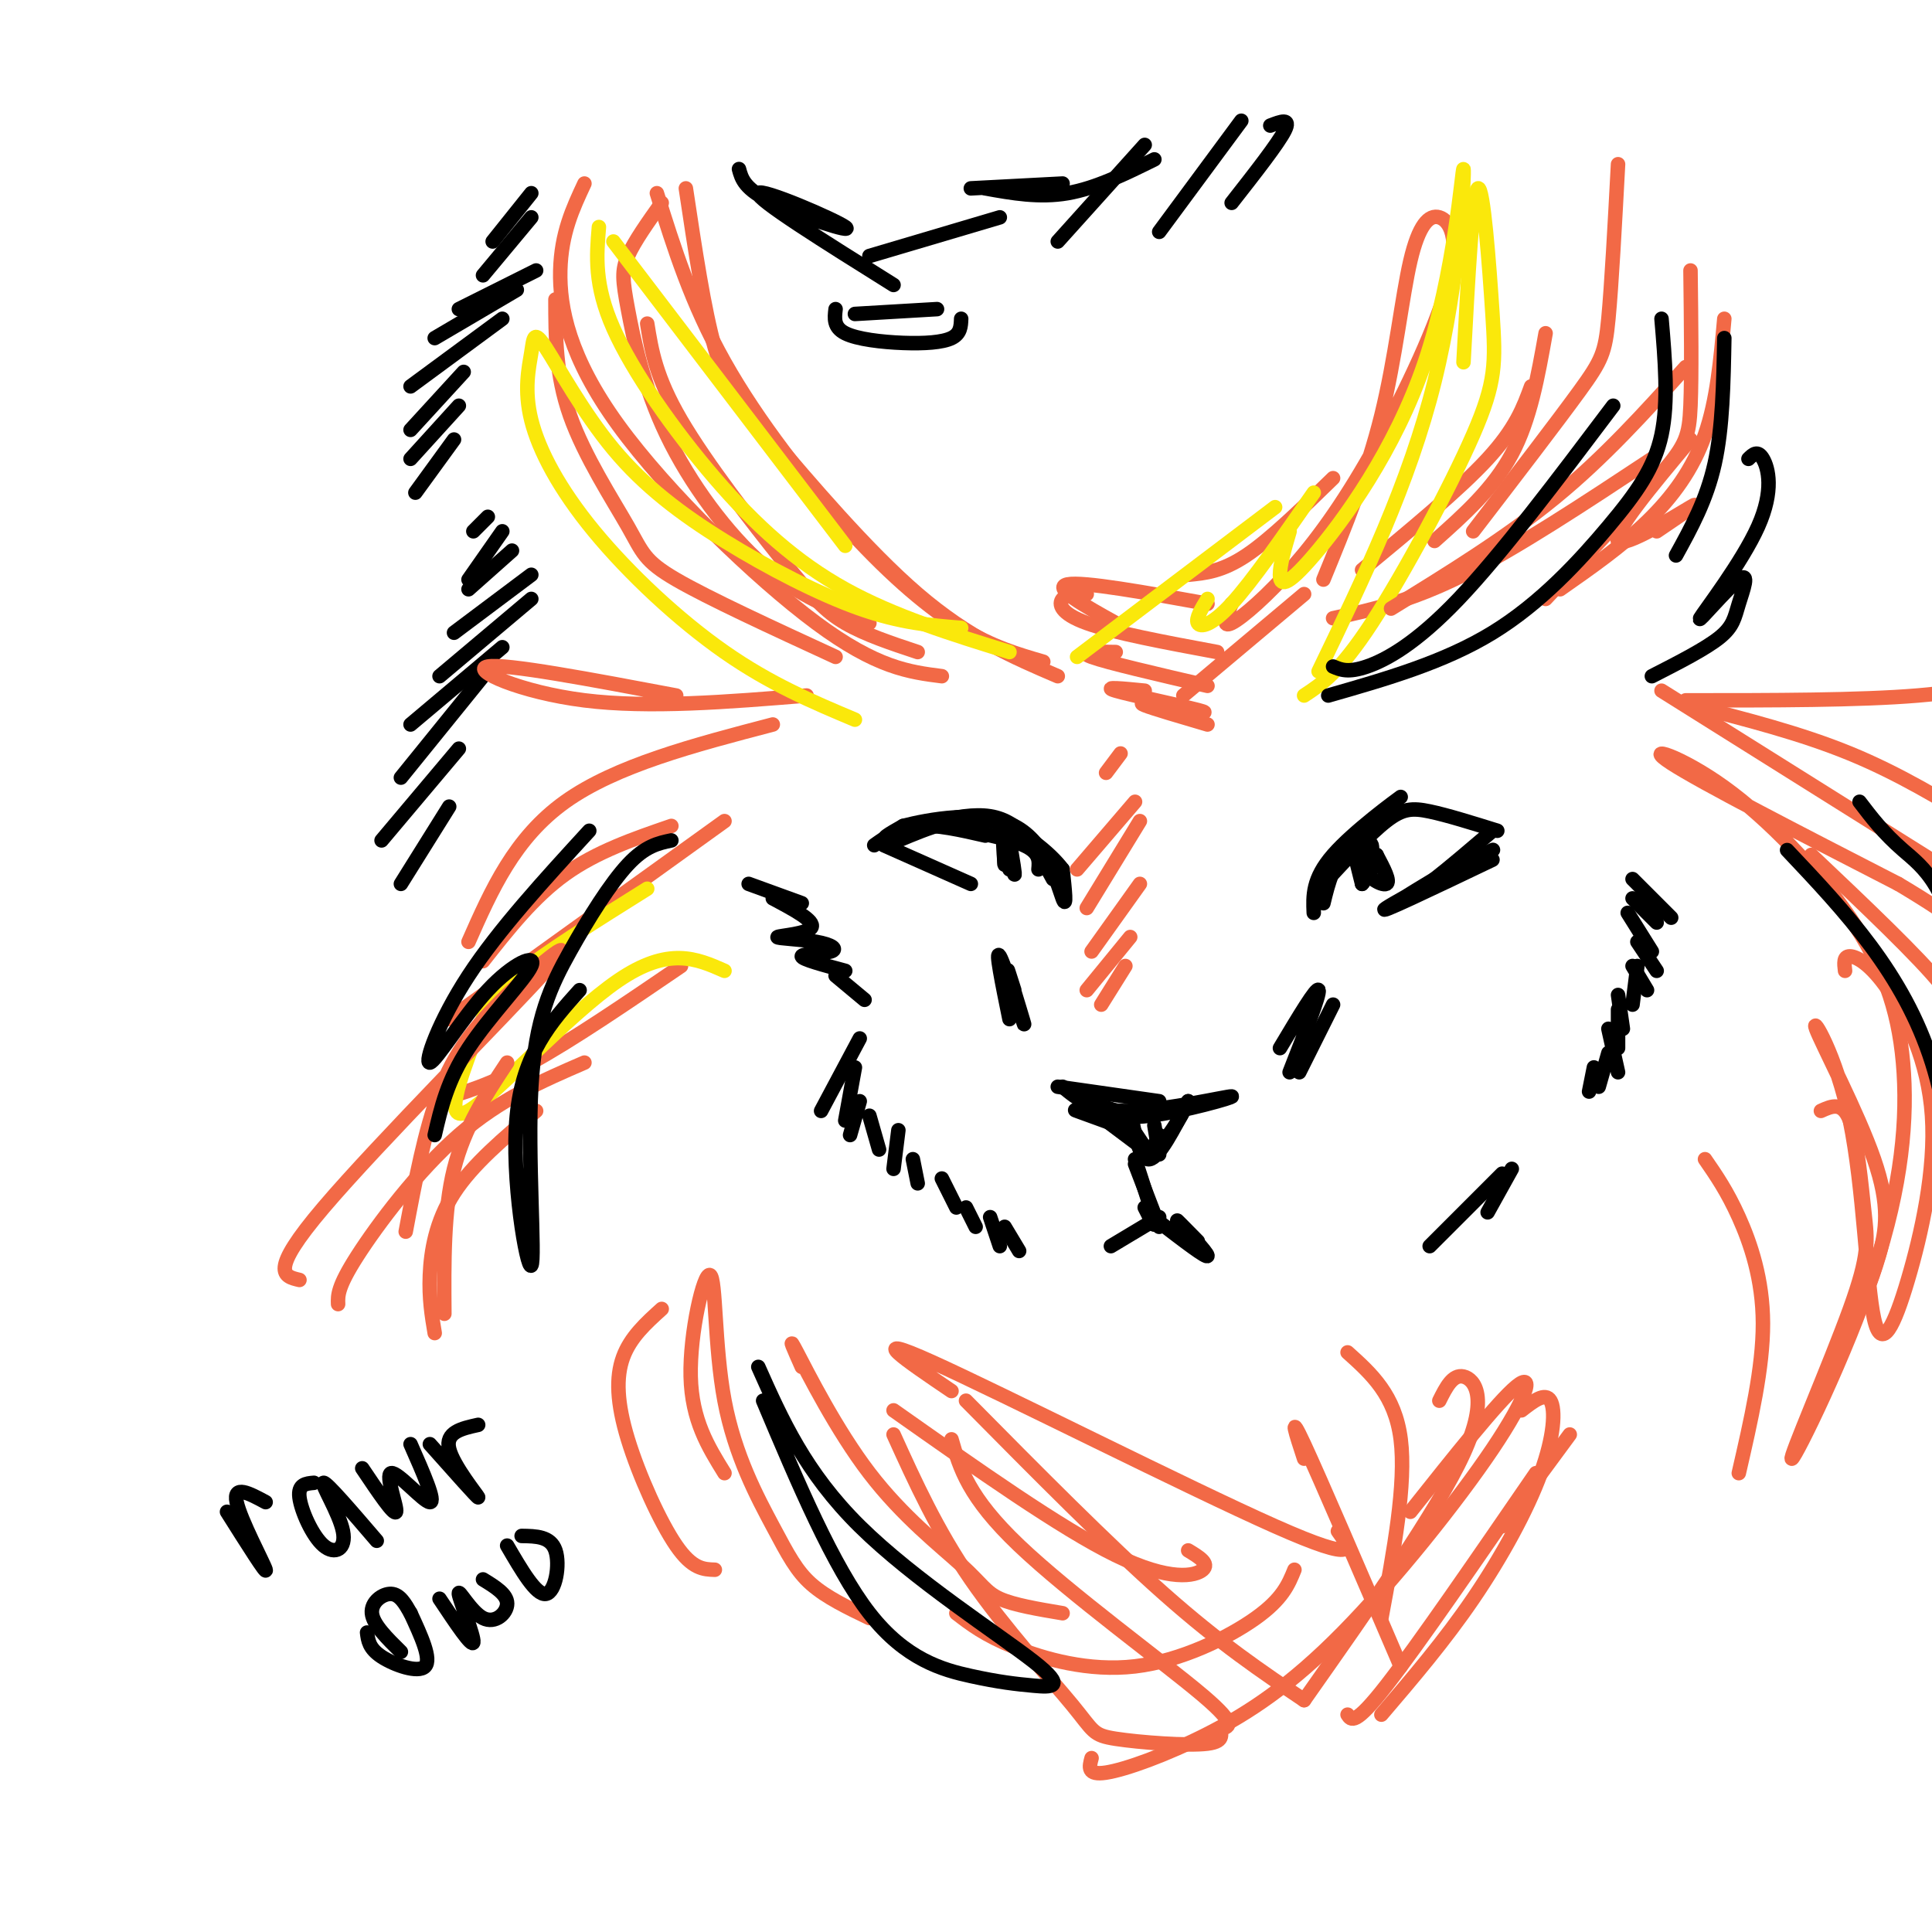 <svg viewBox='0 0 400 400' version='1.1' xmlns='http://www.w3.org/2000/svg' xmlns:xlink='http://www.w3.org/1999/xlink'><g fill='none' stroke='rgb(0,0,0)' stroke-width='3' stroke-linecap='round' stroke-linejoin='round'><path d='M272,189c-0.155,-3.524 -0.310,-7.048 4,-12c4.310,-4.952 13.083,-11.333 14,-12c0.917,-0.667 -6.024,4.381 -10,9c-3.976,4.619 -4.988,8.810 -6,13'/><path d='M274,183c4.800,-5.178 9.600,-10.356 13,-13c3.400,-2.644 5.400,-2.756 9,-2c3.600,0.756 8.800,2.378 14,4'/><path d='M309,178c-12.357,5.905 -24.714,11.810 -22,10c2.714,-1.810 20.500,-11.333 22,-12c1.500,-0.667 -13.286,7.524 -18,10c-4.714,2.476 0.643,-0.762 6,-4'/><path d='M297,182c3.000,-2.333 7.500,-6.167 12,-10'/><path d='M225,229c3.030,1.417 6.060,2.833 13,2c6.940,-0.833 17.792,-3.917 17,-4c-0.792,-0.083 -13.226,2.833 -21,3c-7.774,0.167 -10.887,-2.417 -14,-5'/><path d='M219,225c0.000,0.000 21.000,3.000 21,3'/><path d='M234,230c1.000,5.167 2.000,10.333 4,10c2.000,-0.333 5.000,-6.167 8,-12'/><path d='M246,228c-0.044,0.667 -4.156,8.333 -7,10c-2.844,1.667 -4.422,-2.667 -6,-7'/><path d='M233,231c-2.667,-1.667 -6.333,-2.333 -7,-2c-0.667,0.333 1.667,1.667 4,3'/><path d='M226,231c-2.167,-0.750 -4.333,-1.500 -3,-1c1.333,0.500 6.167,2.250 11,4'/><path d='M229,232c0.000,0.000 8.000,6.000 8,6'/><path d='M234,233c0.000,0.000 4.000,6.000 4,6'/><path d='M239,233c0.000,0.000 1.000,6.000 1,6'/><path d='M240,235c0.000,0.000 -1.000,2.000 -1,2'/><path d='M215,180c0.167,-1.750 0.333,-3.500 -3,-5c-3.333,-1.500 -10.167,-2.750 -17,-4'/><path d='M204,173c-5.083,-1.167 -10.167,-2.333 -14,-2c-3.833,0.333 -6.417,2.167 -9,4'/><path d='M183,175c0.000,0.000 18.000,8.000 18,8'/><path d='M218,182c-3.222,-5.978 -6.444,-11.956 -13,-13c-6.556,-1.044 -16.444,2.844 -20,4c-3.556,1.156 -0.778,-0.422 2,-2'/><path d='M187,171c4.917,-1.274 16.208,-3.458 23,0c6.792,3.458 9.083,12.560 10,15c0.917,2.440 0.458,-1.780 0,-6'/><path d='M220,180c-2.489,-3.333 -8.711,-8.667 -15,-10c-6.289,-1.333 -12.644,1.333 -19,4'/><path d='M338,182c0.000,0.000 8.000,8.000 8,8'/><path d='M338,186c0.000,0.000 5.000,5.000 5,5'/><path d='M337,189c0.000,0.000 5.000,8.000 5,8'/><path d='M339,195c0.000,0.000 4.000,6.000 4,6'/><path d='M338,200c0.000,0.000 3.000,5.000 3,5'/><path d='M339,200c0.000,0.000 -1.000,8.000 -1,8'/><path d='M335,206c0.000,0.000 1.000,7.000 1,7'/><path d='M335,209c0.000,0.000 0.000,8.000 0,8'/><path d='M333,213c0.000,0.000 2.000,9.000 2,9'/><path d='M333,218c0.000,0.000 -2.000,7.000 -2,7'/><path d='M330,221c0.000,0.000 -1.000,5.000 -1,5'/><path d='M276,208c0.000,0.000 -7.000,14.000 -7,14'/><path d='M267,222c3.167,-8.083 6.333,-16.167 6,-17c-0.333,-0.833 -4.167,5.583 -8,12'/><path d='M210,205c-0.923,-2.893 -1.845,-5.786 -1,-3c0.845,2.786 3.458,11.250 3,10c-0.458,-1.250 -3.988,-12.214 -5,-14c-1.012,-1.786 0.494,5.607 2,13'/><path d='M155,183c0.000,0.000 11.000,4.000 11,4'/><path d='M160,186c4.376,2.324 8.751,4.649 8,6c-0.751,1.351 -6.629,1.729 -7,2c-0.371,0.271 4.767,0.433 8,1c3.233,0.567 4.563,1.537 3,2c-1.563,0.463 -6.018,0.418 -6,1c0.018,0.582 4.509,1.791 9,3'/><path d='M173,202c0.000,0.000 6.000,5.000 6,5'/><path d='M178,215c0.000,0.000 -8.000,15.000 -8,15'/><path d='M177,221c0.000,0.000 -2.000,11.000 -2,11'/><path d='M178,228c0.000,0.000 -2.000,7.000 -2,7'/><path d='M180,231c0.000,0.000 2.000,7.000 2,7'/><path d='M186,234c0.000,0.000 -1.000,8.000 -1,8'/><path d='M189,240c0.000,0.000 1.000,5.000 1,5'/><path d='M195,244c0.000,0.000 3.000,6.000 3,6'/><path d='M200,250c0.000,0.000 2.000,4.000 2,4'/><path d='M205,252c0.000,0.000 2.000,6.000 2,6'/><path d='M208,254c0.000,0.000 3.000,5.000 3,5'/><path d='M313,242c0.000,0.000 -5.000,9.000 -5,9'/><path d='M311,243c0.000,0.000 -15.000,15.000 -15,15'/><path d='M110,40c0.000,0.000 -8.000,10.000 -8,10'/><path d='M110,45c0.000,0.000 -10.000,12.000 -10,12'/><path d='M111,56c0.000,0.000 -16.000,8.000 -16,8'/><path d='M107,60c0.000,0.000 -17.000,10.000 -17,10'/><path d='M104,66c0.000,0.000 -19.000,14.000 -19,14'/><path d='M96,77c0.000,0.000 -11.000,12.000 -11,12'/><path d='M95,84c0.000,0.000 -10.000,11.000 -10,11'/><path d='M94,91c0.000,0.000 -8.000,11.000 -8,11'/><path d='M101,107c0.000,0.000 -3.000,3.000 -3,3'/><path d='M104,110c0.000,0.000 -7.000,10.000 -7,10'/><path d='M106,114c0.000,0.000 -9.000,8.000 -9,8'/><path d='M110,119c0.000,0.000 -16.000,12.000 -16,12'/><path d='M110,124c0.000,0.000 -19.000,16.000 -19,16'/><path d='M104,134c0.000,0.000 -19.000,16.000 -19,16'/><path d='M100,140c0.000,0.000 -17.000,21.000 -17,21'/><path d='M95,155c0.000,0.000 -16.000,19.000 -16,19'/><path d='M93,167c0.000,0.000 -10.000,16.000 -10,16'/></g>
<g fill='none' stroke='rgb(242,105,70)' stroke-width='3' stroke-linecap='round' stroke-linejoin='round'><path d='M173,136c-13.155,-6.060 -26.310,-12.119 -33,-16c-6.690,-3.881 -6.917,-5.583 -10,-11c-3.083,-5.417 -9.024,-14.548 -12,-23c-2.976,-8.452 -2.988,-16.226 -3,-24'/><path d='M195,140c-6.738,-0.857 -13.476,-1.714 -26,-11c-12.524,-9.286 -30.833,-27.000 -41,-41c-10.167,-14.000 -12.190,-24.286 -12,-32c0.190,-7.714 2.595,-12.857 5,-18'/><path d='M137,42c-2.841,3.995 -5.681,7.990 -7,11c-1.319,3.010 -1.116,5.033 0,11c1.116,5.967 3.147,15.876 8,26c4.853,10.124 12.530,20.464 20,27c7.470,6.536 14.735,9.268 22,12'/><path d='M190,135c-5.452,-1.810 -10.905,-3.619 -15,-6c-4.095,-2.381 -6.833,-5.333 -13,-13c-6.167,-7.667 -15.762,-20.048 -21,-29c-5.238,-8.952 -6.119,-14.476 -7,-20'/><path d='M136,40c3.560,11.387 7.119,22.774 14,35c6.881,12.226 17.083,25.292 26,35c8.917,9.708 16.548,16.060 23,20c6.452,3.940 11.726,5.470 17,7'/><path d='M219,140c-9.185,-3.935 -18.369,-7.869 -29,-17c-10.631,-9.131 -22.708,-23.458 -30,-32c-7.292,-8.542 -9.798,-11.298 -12,-19c-2.202,-7.702 -4.101,-20.351 -6,-33'/><path d='M231,129c-6.583,-3.667 -13.167,-7.333 -10,-8c3.167,-0.667 16.083,1.667 29,4'/><path d='M225,123c-2.067,0.000 -4.133,0.000 -5,1c-0.867,1.000 -0.533,3.000 5,5c5.533,2.000 16.267,4.000 27,6'/><path d='M231,135c-4.083,-0.083 -8.167,-0.167 -5,1c3.167,1.167 13.583,3.583 24,6'/><path d='M237,143c-4.511,-0.444 -9.022,-0.889 -6,0c3.022,0.889 13.578,3.111 17,4c3.422,0.889 -0.289,0.444 -4,0'/><path d='M240,146c-2.333,-0.333 -4.667,-0.667 -3,0c1.667,0.667 7.333,2.333 13,4'/><path d='M246,119c3.500,-0.333 7.000,-0.667 12,-4c5.000,-3.333 11.500,-9.667 18,-16'/><path d='M255,125c-1.080,2.538 -2.159,5.075 0,4c2.159,-1.075 7.558,-5.764 13,-12c5.442,-6.236 10.927,-14.020 17,-25c6.073,-10.980 12.735,-25.158 15,-34c2.265,-8.842 0.133,-12.349 -2,-13c-2.133,-0.651 -4.267,1.556 -6,9c-1.733,7.444 -3.067,20.127 -6,32c-2.933,11.873 -7.467,22.937 -12,34'/><path d='M245,144c0.000,0.000 25.000,-21.000 25,-21'/><path d='M232,156c0.000,0.000 -3.000,4.000 -3,4'/><path d='M235,166c0.000,0.000 -12.000,14.000 -12,14'/><path d='M236,170c0.000,0.000 -11.000,18.000 -11,18'/><path d='M236,183c0.000,0.000 -10.000,14.000 -10,14'/><path d='M234,194c0.000,0.000 -9.000,11.000 -9,11'/><path d='M233,200c0.000,0.000 -5.000,8.000 -5,8'/><path d='M282,118c10.083,-8.333 20.167,-16.667 26,-23c5.833,-6.333 7.417,-10.667 9,-15'/><path d='M320,69c-1.583,8.917 -3.167,17.833 -7,25c-3.833,7.167 -9.917,12.583 -16,18'/><path d='M276,128c8.000,-1.750 16.000,-3.500 27,-9c11.000,-5.500 25.000,-14.750 39,-24'/><path d='M350,91c-8.156,9.756 -16.311,19.511 -15,21c1.311,1.489 12.089,-5.289 15,-7c2.911,-1.711 -2.044,1.644 -7,5'/><path d='M167,144c-16.333,1.333 -32.667,2.667 -46,1c-13.333,-1.667 -23.667,-6.333 -20,-7c3.667,-0.667 21.333,2.667 39,6'/><path d='M160,150c-16.250,4.250 -32.500,8.500 -43,16c-10.500,7.500 -15.250,18.250 -20,29'/><path d='M100,199c5.250,-6.667 10.500,-13.333 17,-18c6.500,-4.667 14.250,-7.333 22,-10'/><path d='M150,170c0.000,0.000 -57.000,41.000 -57,41'/><path d='M141,200c-11.250,7.667 -22.500,15.333 -31,20c-8.500,4.667 -14.250,6.333 -20,8'/></g>
<g fill='none' stroke='rgb(250,232,11)' stroke-width='3' stroke-linecap='round' stroke-linejoin='round'><path d='M150,201c-5.786,-2.553 -11.573,-5.107 -22,2c-10.427,7.107 -25.496,23.874 -31,27c-5.504,3.126 -1.443,-7.389 1,-14c2.443,-6.611 3.270,-9.317 9,-14c5.730,-4.683 16.365,-11.341 27,-18'/><path d='M177,149c-8.747,-3.682 -17.495,-7.364 -27,-14c-9.505,-6.636 -19.769,-16.226 -27,-25c-7.231,-8.774 -11.431,-16.732 -13,-23c-1.569,-6.268 -0.509,-10.847 0,-14c0.509,-3.153 0.465,-4.881 3,-1c2.535,3.881 7.649,13.370 14,21c6.351,7.630 13.941,13.400 23,19c9.059,5.600 19.588,11.028 28,14c8.412,2.972 14.706,3.486 21,4'/><path d='M209,135c-11.923,-3.690 -23.845,-7.381 -34,-13c-10.155,-5.619 -18.542,-13.167 -27,-23c-8.458,-9.833 -16.988,-21.952 -21,-31c-4.012,-9.048 -3.506,-15.024 -3,-21'/><path d='M127,50c0.000,0.000 48.000,63.000 48,63'/><path d='M223,136c0.000,0.000 41.000,-31.000 41,-31'/><path d='M250,124c-1.244,2.044 -2.489,4.089 -2,5c0.489,0.911 2.711,0.689 7,-4c4.289,-4.689 10.644,-13.844 17,-23'/><path d='M267,110c-1.008,3.436 -2.015,6.873 -2,9c0.015,2.127 1.054,2.946 7,-4c5.946,-6.946 16.800,-21.656 23,-40c6.200,-18.344 7.746,-40.324 8,-40c0.254,0.324 -0.785,22.950 -6,44c-5.215,21.050 -14.608,40.525 -24,60'/><path d='M270,144c3.679,-2.416 7.359,-4.833 14,-15c6.641,-10.167 16.244,-28.086 21,-39c4.756,-10.914 4.665,-14.823 4,-25c-0.665,-10.177 -1.904,-26.622 -3,-26c-1.096,0.622 -2.048,18.311 -3,36'/></g>
<g fill='none' stroke='rgb(242,105,70)' stroke-width='3' stroke-linecap='round' stroke-linejoin='round'><path d='M344,143c0.000,0.000 59.000,37.000 59,37'/><path d='M375,177c11.167,10.583 22.333,21.167 27,27c4.667,5.833 2.833,6.917 1,8'/><path d='M382,201c-0.183,-1.511 -0.367,-3.021 1,-3c1.367,0.021 4.284,1.575 8,7c3.716,5.425 8.229,14.721 9,26c0.771,11.279 -2.202,24.540 -5,34c-2.798,9.460 -5.422,15.117 -7,8c-1.578,-7.117 -2.111,-27.009 -5,-41c-2.889,-13.991 -8.135,-22.080 -7,-19c1.135,3.080 8.652,17.329 12,27c3.348,9.671 2.528,14.763 1,20c-1.528,5.237 -3.764,10.618 -6,16'/><path d='M383,276c-1.000,2.667 -0.500,1.333 0,0'/><path d='M353,240c2.289,3.311 4.578,6.622 7,12c2.422,5.378 4.978,12.822 5,22c0.022,9.178 -2.489,20.089 -5,31'/><path d='M377,230c2.235,-1.015 4.471,-2.030 6,2c1.529,4.030 2.352,13.106 3,19c0.648,5.894 1.120,8.607 -3,20c-4.120,11.393 -12.831,31.467 -12,31c0.831,-0.467 11.203,-21.474 17,-39c5.797,-17.526 7.020,-31.569 6,-43c-1.020,-11.431 -4.284,-20.250 -11,-30c-6.716,-9.750 -16.885,-20.433 -26,-27c-9.115,-6.567 -17.176,-9.019 -11,-5c6.176,4.019 26.588,14.510 47,25'/><path d='M393,183c11.833,7.000 17.917,12.000 24,17'/><path d='M350,146c11.417,2.917 22.833,5.833 33,10c10.167,4.167 19.083,9.583 28,15'/><path d='M349,145c18.000,0.000 36.000,0.000 48,-1c12.000,-1.000 18.000,-3.000 24,-5'/><path d='M323,122c6.356,-4.444 12.711,-8.889 18,-14c5.289,-5.111 9.511,-10.889 12,-18c2.489,-7.111 3.244,-15.556 4,-24'/><path d='M350,56c0.133,10.844 0.267,21.689 0,28c-0.267,6.311 -0.933,8.089 -6,14c-5.067,5.911 -14.533,15.956 -24,26'/><path d='M288,126c11.917,-7.333 23.833,-14.667 34,-23c10.167,-8.333 18.583,-17.667 27,-27'/><path d='M335,34c-0.667,12.489 -1.333,24.978 -2,32c-0.667,7.022 -1.333,8.578 -6,15c-4.667,6.422 -13.333,17.711 -22,29'/><path d='M105,220c-4.417,6.667 -8.833,13.333 -11,22c-2.167,8.667 -2.083,19.333 -2,30'/><path d='M90,276c-0.600,-3.556 -1.200,-7.111 -1,-12c0.200,-4.889 1.200,-11.111 5,-17c3.800,-5.889 10.400,-11.444 17,-17'/><path d='M121,220c-8.733,3.778 -17.467,7.556 -26,15c-8.533,7.444 -16.867,18.556 -21,25c-4.133,6.444 -4.067,8.222 -4,10'/><path d='M62,265c-3.238,-0.753 -6.475,-1.506 5,-15c11.475,-13.494 37.663,-39.730 46,-49c8.337,-9.270 -1.179,-1.573 -8,5c-6.821,6.573 -10.949,12.021 -14,20c-3.051,7.979 -5.026,18.490 -7,29'/><path d='M137,271c-3.244,2.929 -6.488,5.857 -8,10c-1.512,4.143 -1.292,9.500 1,17c2.292,7.500 6.655,17.143 10,22c3.345,4.857 5.673,4.929 8,5'/><path d='M150,305c-3.390,-5.474 -6.779,-10.949 -7,-20c-0.221,-9.051 2.728,-21.679 4,-21c1.272,0.679 0.867,14.667 3,26c2.133,11.333 6.805,20.013 10,26c3.195,5.987 4.913,9.282 8,12c3.087,2.718 7.544,4.859 12,7'/><path d='M166,283c-1.589,-3.574 -3.177,-7.148 -1,-3c2.177,4.148 8.120,16.019 15,25c6.880,8.981 14.699,15.072 19,19c4.301,3.928 5.086,5.694 8,7c2.914,1.306 7.957,2.153 13,3'/><path d='M185,292c17.356,12.244 34.711,24.489 46,30c11.289,5.511 16.511,4.289 18,3c1.489,-1.289 -0.756,-2.644 -3,-4'/><path d='M197,288c-9.289,-6.289 -18.578,-12.578 -4,-6c14.578,6.578 53.022,26.022 71,34c17.978,7.978 15.489,4.489 13,1'/><path d='M279,280c4.917,4.417 9.833,8.833 11,18c1.167,9.167 -1.417,23.083 -4,37'/><path d='M298,290c1.378,-2.756 2.756,-5.511 5,-5c2.244,0.511 5.356,4.289 0,16c-5.356,11.711 -19.178,31.356 -33,51'/><path d='M292,313c9.108,-11.460 18.215,-22.921 22,-26c3.785,-3.079 2.246,2.222 -5,13c-7.246,10.778 -20.200,27.033 -31,38c-10.800,10.967 -19.446,16.645 -28,21c-8.554,4.355 -17.015,7.387 -21,8c-3.985,0.613 -3.492,-1.194 -3,-3'/><path d='M268,325c-1.226,3.018 -2.452,6.036 -8,10c-5.548,3.964 -15.417,8.875 -25,10c-9.583,1.125 -18.881,-1.536 -25,-4c-6.119,-2.464 -9.060,-4.732 -12,-7'/><path d='M185,297c4.506,9.933 9.013,19.866 16,30c6.987,10.134 16.456,20.471 21,26c4.544,5.529 4.163,6.252 9,7c4.837,0.748 14.893,1.521 19,1c4.107,-0.521 2.266,-2.335 3,-3c0.734,-0.665 4.044,-0.179 -4,-7c-8.044,-6.821 -27.441,-20.949 -38,-31c-10.559,-10.051 -12.279,-16.026 -14,-22'/><path d='M200,290c14.667,14.833 29.333,29.667 41,40c11.667,10.333 20.333,16.167 29,22'/><path d='M270,302c-1.667,-5.083 -3.333,-10.167 0,-3c3.333,7.167 11.667,26.583 20,46'/><path d='M315,292c2.458,-1.911 4.917,-3.821 6,-2c1.083,1.821 0.792,7.375 -2,15c-2.792,7.625 -8.083,17.321 -14,26c-5.917,8.679 -12.458,16.339 -19,24'/><path d='M311,316c0.000,0.000 14.000,-19.000 14,-19'/><path d='M318,305c-12.250,17.833 -24.500,35.667 -31,44c-6.500,8.333 -7.250,7.167 -8,6'/></g>
<g fill='none' stroke='rgb(0,0,0)' stroke-width='3' stroke-linecap='round' stroke-linejoin='round'><path d='M276,138c1.556,0.667 3.111,1.333 7,0c3.889,-1.333 10.111,-4.667 19,-14c8.889,-9.333 20.444,-24.667 32,-40'/><path d='M344,66c0.732,8.571 1.464,17.143 0,24c-1.464,6.857 -5.125,12.000 -11,19c-5.875,7.000 -13.964,15.857 -24,22c-10.036,6.143 -22.018,9.571 -34,13'/><path d='M385,166c2.445,3.212 4.890,6.424 9,10c4.110,3.576 9.885,7.515 12,26c2.115,18.485 0.569,51.515 0,56c-0.569,4.485 -0.163,-19.576 -6,-38c-5.837,-18.424 -17.919,-31.212 -30,-44'/><path d='M139,174c-2.700,0.569 -5.399,1.138 -9,5c-3.601,3.862 -8.103,11.018 -12,18c-3.897,6.982 -7.189,13.789 -8,28c-0.811,14.211 0.859,35.826 0,37c-0.859,1.174 -4.245,-18.093 -3,-31c1.245,-12.907 7.123,-19.453 13,-26'/><path d='M158,290c7.247,17.180 14.493,34.360 22,44c7.507,9.640 15.274,11.741 21,13c5.726,1.259 9.411,1.678 13,2c3.589,0.322 7.082,0.548 0,-5c-7.082,-5.548 -24.738,-16.871 -36,-28c-11.262,-11.129 -16.131,-22.065 -21,-33'/><path d='M122,172c-9.394,10.255 -18.788,20.510 -25,30c-6.212,9.490 -9.242,18.214 -8,18c1.242,-0.214 6.756,-9.367 12,-15c5.244,-5.633 10.220,-7.747 9,-5c-1.220,2.747 -8.634,10.356 -13,17c-4.366,6.644 -5.683,12.322 -7,18'/><path d='M357,70c-0.167,9.250 -0.333,18.500 -2,26c-1.667,7.500 -4.833,13.250 -8,19'/><path d='M362,95c0.953,-0.936 1.905,-1.872 3,0c1.095,1.872 2.331,6.553 -1,14c-3.331,7.447 -11.230,17.661 -12,19c-0.770,1.339 5.587,-6.198 8,-8c2.413,-1.802 0.880,2.130 0,5c-0.880,2.870 -1.109,4.677 -4,7c-2.891,2.323 -8.446,5.161 -14,8'/><path d='M153,35c0.560,2.071 1.119,4.143 7,7c5.881,2.857 17.083,6.500 15,5c-2.083,-1.500 -17.452,-8.143 -18,-7c-0.548,1.143 13.726,10.071 28,19'/><path d='M173,64c-0.226,1.881 -0.452,3.762 2,5c2.452,1.238 7.583,1.833 12,2c4.417,0.167 8.119,-0.095 10,-1c1.881,-0.905 1.940,-2.452 2,-4'/><path d='M177,65c0.000,0.000 17.000,-1.000 17,-1'/><path d='M180,53c0.000,0.000 27.000,-8.000 27,-8'/><path d='M201,39c0.000,0.000 19.000,-1.000 19,-1'/><path d='M204,39c5.583,1.000 11.167,2.000 17,1c5.833,-1.000 11.917,-4.000 18,-7'/><path d='M237,30c0.000,0.000 -18.000,20.000 -18,20'/><path d='M257,25c0.000,0.000 -17.000,23.000 -17,23'/><path d='M263,26c2.167,-0.833 4.333,-1.667 3,1c-1.333,2.667 -6.167,8.833 -11,15'/><path d='M209,174c0.644,3.844 1.289,7.689 1,7c-0.289,-0.689 -1.511,-5.911 -2,-7c-0.489,-1.089 -0.244,1.956 0,5'/><path d='M208,179c-0.044,-0.067 -0.156,-2.733 0,-3c0.156,-0.267 0.578,1.867 1,4'/><path d='M280,175c0.000,0.000 2.000,8.000 2,8'/><path d='M282,183c0.970,-0.734 2.394,-6.568 2,-8c-0.394,-1.432 -2.606,1.537 -2,4c0.606,2.463 4.030,4.418 5,4c0.970,-0.418 -0.515,-3.209 -2,-6'/><path d='M285,177c-0.500,-0.500 -0.750,1.250 -1,3'/><path d='M47,313c4.178,6.622 8.356,13.244 8,12c-0.356,-1.244 -5.244,-10.356 -6,-14c-0.756,-3.644 2.622,-1.822 6,0'/><path d='M65,307c-1.663,0.144 -3.327,0.287 -3,3c0.327,2.713 2.644,7.995 5,10c2.356,2.005 4.750,0.732 4,-3c-0.750,-3.732 -4.643,-9.923 -4,-10c0.643,-0.077 5.821,5.962 11,12'/><path d='M75,304c3.333,4.958 6.667,9.917 7,9c0.333,-0.917 -2.333,-7.708 -1,-8c1.333,-0.292 6.667,5.917 8,6c1.333,0.083 -1.333,-5.958 -4,-12'/><path d='M89,299c5.022,5.644 10.044,11.289 10,11c-0.044,-0.289 -5.156,-6.511 -6,-10c-0.844,-3.489 2.578,-4.244 6,-5'/><path d='M76,338c0.200,1.644 0.400,3.289 3,5c2.600,1.711 7.600,3.489 9,2c1.400,-1.489 -0.800,-6.244 -3,-11'/><path d='M85,334c-1.111,-1.956 -2.222,-3.911 -4,-4c-1.778,-0.089 -4.222,1.689 -4,4c0.222,2.311 3.111,5.156 6,8'/><path d='M91,331c3.402,5.104 6.804,10.207 7,9c0.196,-1.207 -2.813,-8.726 -3,-10c-0.187,-1.274 2.450,3.695 5,5c2.550,1.305 5.014,-1.056 5,-3c-0.014,-1.944 -2.507,-3.472 -5,-5'/><path d='M105,320c3.000,5.156 6.000,10.311 8,10c2.000,-0.311 3.000,-6.089 2,-9c-1.000,-2.911 -4.000,-2.956 -7,-3'/><path d='M230,258c0.000,0.000 10.000,-6.000 10,-6'/><path d='M240,253c4.978,3.822 9.956,7.644 10,7c0.044,-0.644 -4.844,-5.756 -6,-7c-1.156,-1.244 1.422,1.378 4,4'/><path d='M235,240c1.833,5.667 3.667,11.333 4,13c0.333,1.667 -0.833,-0.667 -2,-3'/><path d='M235,241c0.000,0.000 5.000,13.000 5,13'/></g>
</svg>